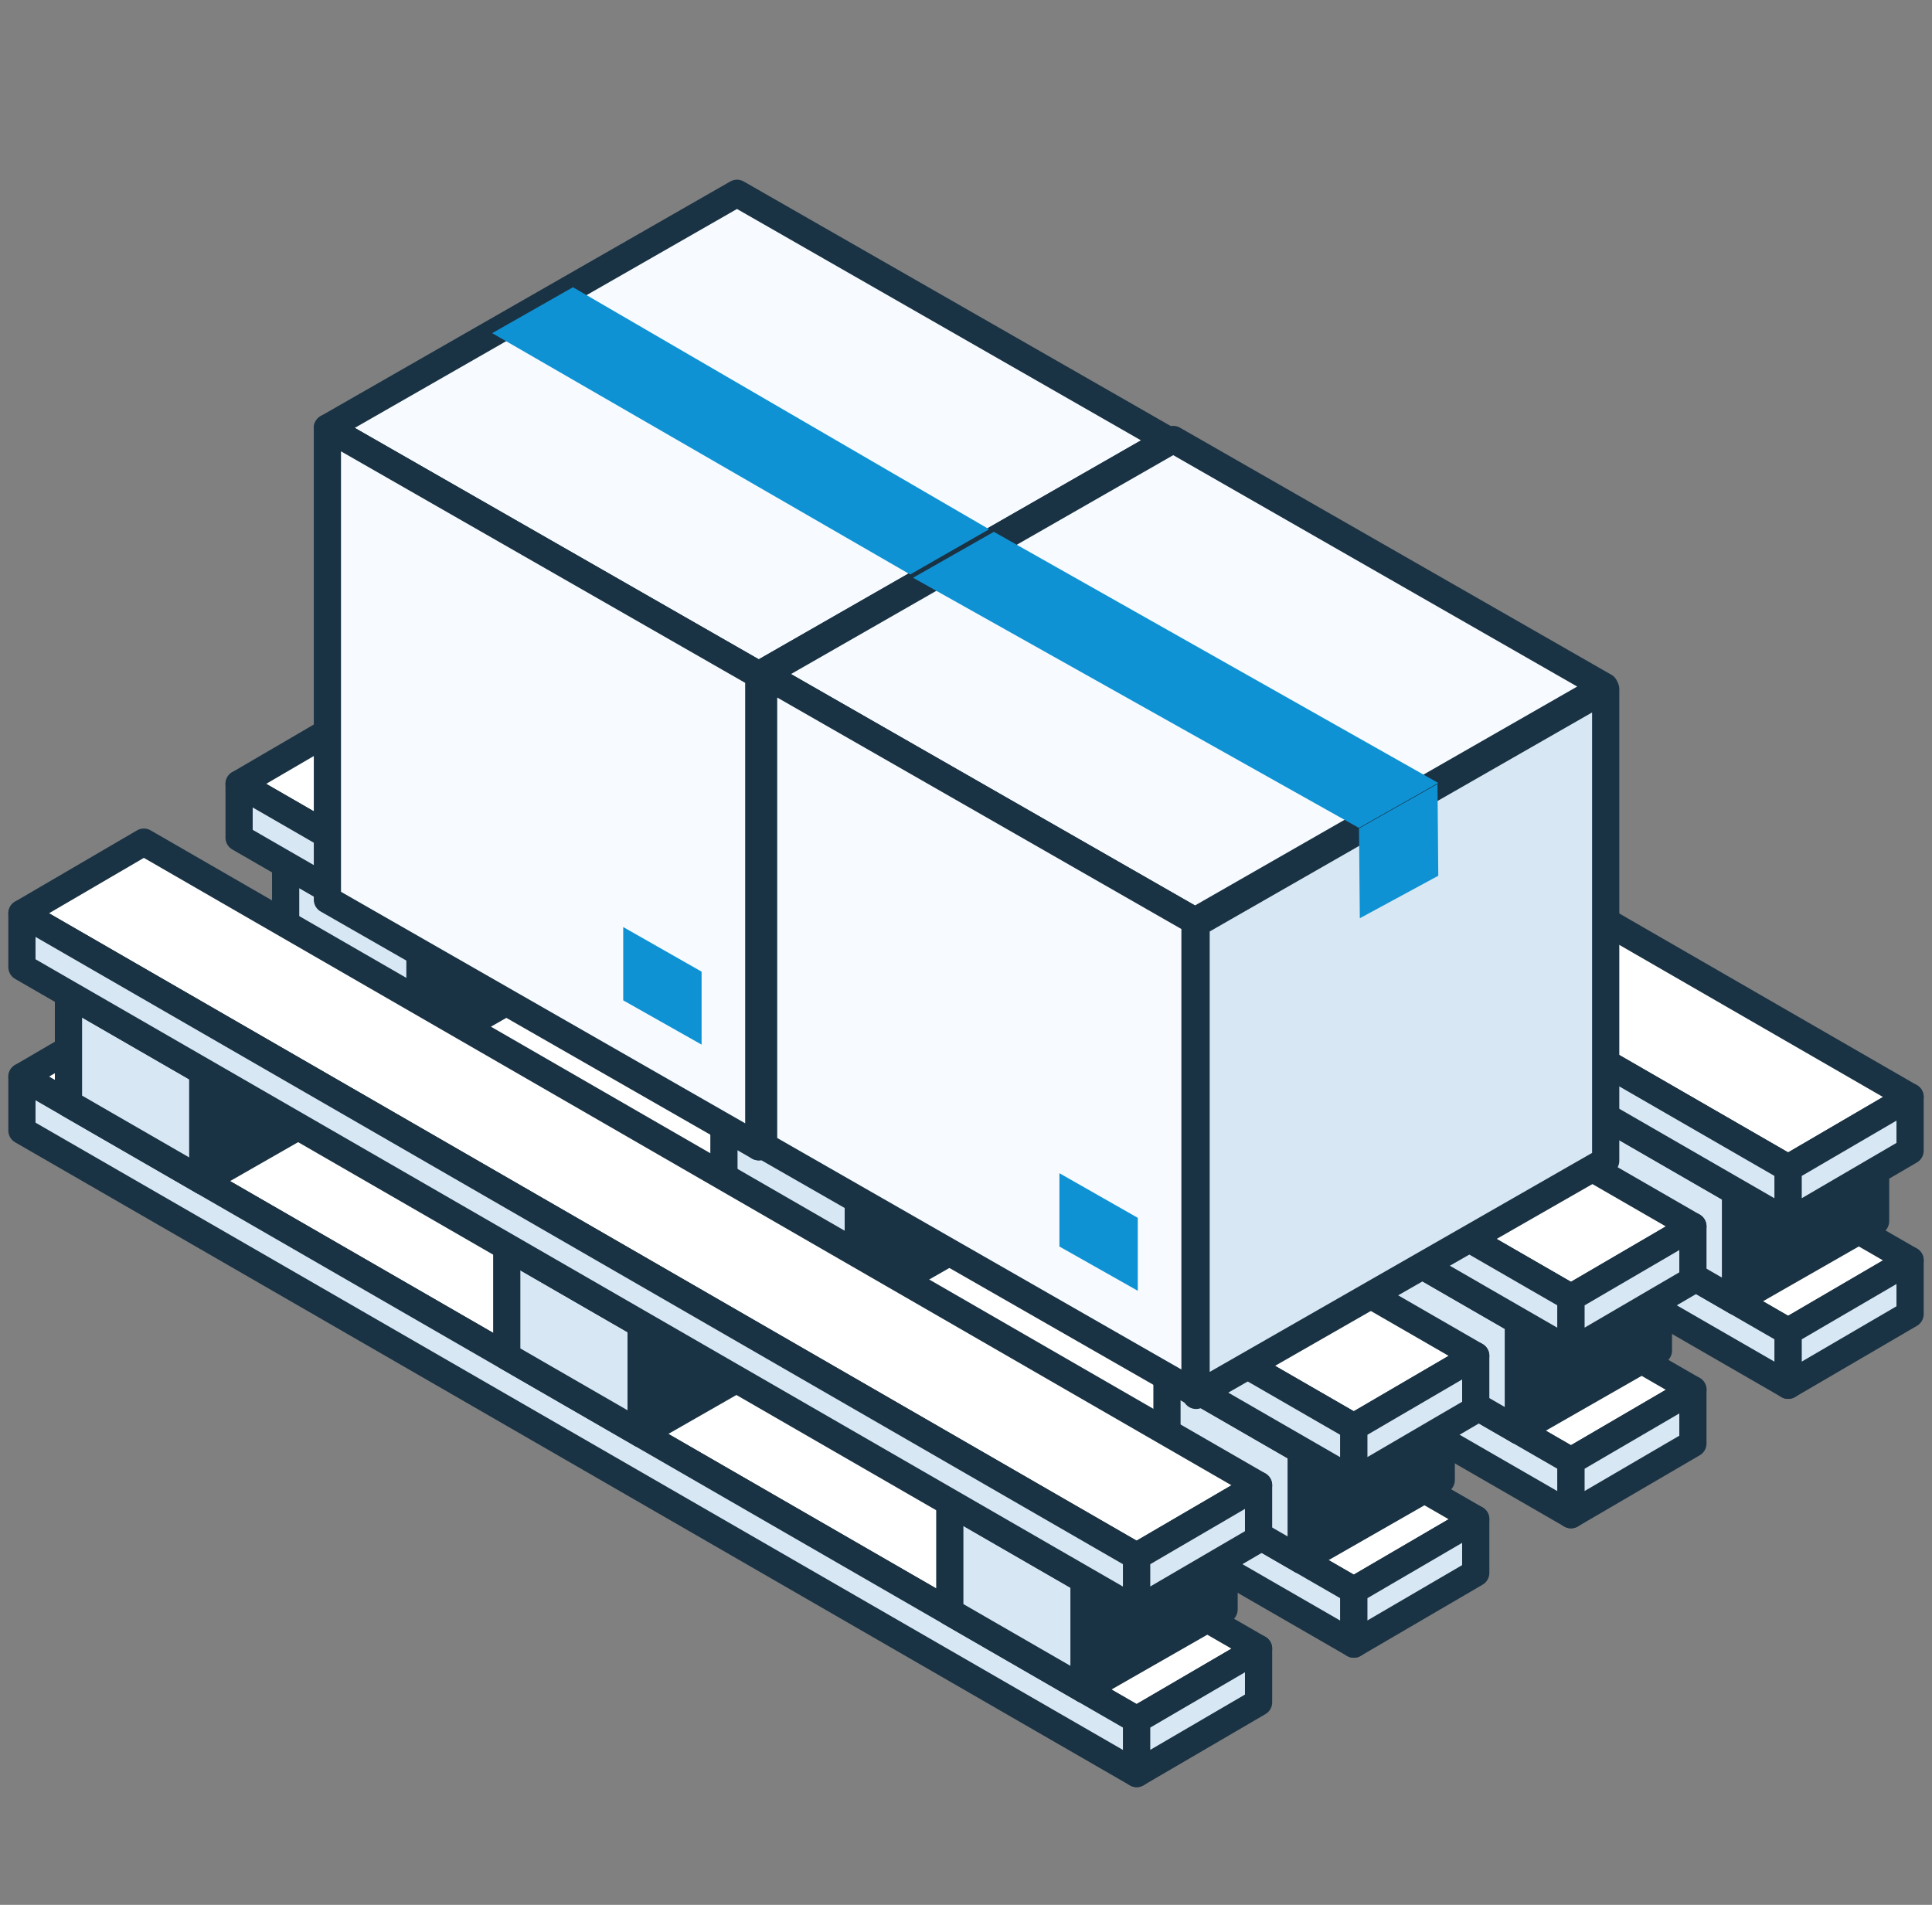 <svg width="142" height="140" viewBox="0 0 142 140" fill="none" xmlns="http://www.w3.org/2000/svg">
<rect x="0" y="0" width="142" height="140" fill="#808080" stroke="none"/>
<path d="M140.389 92.629L58.457 45.367L49.496 50.599L131.429 97.862L140.389 92.629Z" fill="white" stroke="#1A3344" stroke-width="2" stroke-linecap="round" stroke-linejoin="round"/>
<path d="M131.429 101.814L49.496 54.552V50.599L131.429 97.862V101.814Z" fill="#D7E8F4" stroke="#1A3344" stroke-width="2" stroke-linecap="round" stroke-linejoin="round"/>
<path d="M140.389 96.582L131.428 101.814V97.861L140.389 92.629V96.582Z" fill="#D7E8F4" stroke="#1A3344" stroke-width="2" stroke-linecap="round" stroke-linejoin="round"/>
<path d="M124.427 102.141L42.495 54.879L33.534 60.111L115.467 107.373L124.427 102.141Z" fill="white" stroke="#1A3344" stroke-width="2" stroke-linecap="round" stroke-linejoin="round"/>
<path d="M115.467 111.326L33.534 64.064V60.111L115.467 107.373V111.326Z" fill="#D7E8F4" stroke="#1A3344" stroke-width="2" stroke-linecap="round" stroke-linejoin="round"/>
<path d="M124.427 106.094L115.467 111.327V107.374L124.427 102.141V106.094Z" fill="#D7E8F4" stroke="#1A3344" stroke-width="2" stroke-linecap="round" stroke-linejoin="round"/>
<path d="M108.465 111.654L26.533 64.391L17.573 69.624L99.505 116.886L108.465 111.654Z" fill="white" stroke="#1A3344" stroke-width="2" stroke-linecap="round" stroke-linejoin="round"/>
<path d="M99.505 120.839L17.573 73.576V69.624L99.505 116.886V120.839Z" fill="#D7E8F4" stroke="#1A3344" stroke-width="2" stroke-linecap="round" stroke-linejoin="round"/>
<path d="M108.465 115.606L99.505 120.839V116.886L108.465 111.654V115.606Z" fill="#D7E8F4" stroke="#1A3344" stroke-width="2" stroke-linecap="round" stroke-linejoin="round"/>
<path d="M92.504 121.166L10.571 73.903L1.611 79.135L83.543 126.398L92.504 121.166Z" fill="white" stroke="#1A3344" stroke-width="2" stroke-linecap="round" stroke-linejoin="round"/>
<path d="M83.543 130.351L1.611 83.089V79.136L83.543 126.398V130.351Z" fill="#D7E8F4" stroke="#1A3344" stroke-width="2" stroke-linecap="round" stroke-linejoin="round"/>
<path d="M92.504 125.119L83.543 130.351V126.398L92.504 121.166V125.119Z" fill="#D7E8F4" stroke="#1A3344" stroke-width="2" stroke-linecap="round" stroke-linejoin="round"/>
<path d="M127.57 87.589L117.694 81.89V89.937L127.57 95.636V87.589Z" fill="#D7E8F4" stroke="#1A3344" stroke-width="2" stroke-linecap="round" stroke-linejoin="round"/>
<path d="M137.855 81.705L127.57 87.589V95.636L137.855 89.752V81.705Z" fill="#1A3344" stroke="#1A3344" stroke-width="2" stroke-linecap="round" stroke-linejoin="round"/>
<path d="M62.794 50.217L52.919 44.518V52.565L62.794 58.264V50.217Z" fill="#D7E8F4" stroke="#1A3344" stroke-width="2" stroke-linecap="round" stroke-linejoin="round"/>
<path d="M73.079 44.334L62.794 50.217V58.264L73.079 52.38V44.334Z" fill="#1A3344" stroke="#1A3344" stroke-width="2" stroke-linecap="round" stroke-linejoin="round"/>
<path d="M95.007 68.799L85.131 63.1V71.147L95.007 76.846V68.799Z" fill="#D7E8F4" stroke="#1A3344" stroke-width="2" stroke-linecap="round" stroke-linejoin="round"/>
<path d="M105.292 62.915L95.007 68.799V76.846L105.292 70.962V62.915Z" fill="#1A3344" stroke="#1A3344" stroke-width="2" stroke-linecap="round" stroke-linejoin="round"/>
<path d="M140.389 80.621L58.457 33.359L49.496 38.591L131.429 85.853L140.389 80.621Z" fill="white" stroke="#1A3344" stroke-width="2" stroke-linecap="round" stroke-linejoin="round"/>
<path d="M131.429 89.806L49.496 42.544V38.591L131.429 85.854V89.806Z" fill="#D7E8F4" stroke="#1A3344" stroke-width="2" stroke-linecap="round" stroke-linejoin="round"/>
<path d="M140.389 84.574L131.428 89.806V85.853L140.389 80.621V84.574Z" fill="#D7E8F4" stroke="#1A3344" stroke-width="2" stroke-linecap="round" stroke-linejoin="round"/>
<path d="M111.609 97.101L101.733 91.402V99.449L111.609 105.148V97.101Z" fill="#D7E8F4" stroke="#1A3344" stroke-width="2" stroke-linecap="round" stroke-linejoin="round"/>
<path d="M121.893 91.217L111.608 97.101V105.148L121.893 99.264V91.217Z" fill="#1A3344" stroke="#1A3344" stroke-width="2" stroke-linecap="round" stroke-linejoin="round"/>
<path d="M46.833 59.729L36.957 54.03V62.077L46.833 67.776V59.729Z" fill="#D7E8F4" stroke="#1A3344" stroke-width="2" stroke-linecap="round" stroke-linejoin="round"/>
<path d="M57.117 53.845L46.833 59.729V67.776L57.117 61.892V53.845Z" fill="#1A3344" stroke="#1A3344" stroke-width="2" stroke-linecap="round" stroke-linejoin="round"/>
<path d="M79.046 78.311L69.169 72.612V80.659L79.046 86.358V78.311Z" fill="#D7E8F4" stroke="#1A3344" stroke-width="2" stroke-linecap="round" stroke-linejoin="round"/>
<path d="M89.33 72.427L79.045 78.311V86.358L89.33 80.474V72.427Z" fill="#1A3344" stroke="#1A3344" stroke-width="2" stroke-linecap="round" stroke-linejoin="round"/>
<path d="M124.427 90.133L42.495 42.871L33.534 48.103L115.467 95.365L124.427 90.133Z" fill="white" stroke="#1A3344" stroke-width="2" stroke-linecap="round" stroke-linejoin="round"/>
<path d="M115.467 99.318L33.534 52.056V48.103L115.467 95.365V99.318Z" fill="#D7E8F4" stroke="#1A3344" stroke-width="2" stroke-linecap="round" stroke-linejoin="round"/>
<path d="M124.427 94.086L115.467 99.319V95.366L124.427 90.134V94.086Z" fill="#D7E8F4" stroke="#1A3344" stroke-width="2" stroke-linecap="round" stroke-linejoin="round"/>
<path d="M95.647 106.613L85.771 100.914V108.961L95.647 114.66V106.613Z" fill="#D7E8F4" stroke="#1A3344" stroke-width="2" stroke-linecap="round" stroke-linejoin="round"/>
<path d="M105.931 100.729L95.647 106.613V114.66L105.931 108.776V100.729Z" fill="#1A3344" stroke="#1A3344" stroke-width="2" stroke-linecap="round" stroke-linejoin="round"/>
<path d="M30.871 69.242L20.995 63.542V71.589L30.871 77.288V69.242Z" fill="#D7E8F4" stroke="#1A3344" stroke-width="2" stroke-linecap="round" stroke-linejoin="round"/>
<path d="M41.155 63.358L30.871 69.242V77.288L41.155 71.405V63.358Z" fill="#1A3344" stroke="#1A3344" stroke-width="2" stroke-linecap="round" stroke-linejoin="round"/>
<path d="M63.084 87.823L53.208 82.124V90.171L63.084 95.87V87.823Z" fill="#D7E8F4" stroke="#1A3344" stroke-width="2" stroke-linecap="round" stroke-linejoin="round"/>
<path d="M73.368 81.939L63.084 87.823V95.87L73.368 89.986V81.939Z" fill="#1A3344" stroke="#1A3344" stroke-width="2" stroke-linecap="round" stroke-linejoin="round"/>
<path d="M108.465 99.646L26.533 52.383L17.573 57.615L99.505 104.878L108.465 99.646Z" fill="white" stroke="#1A3344" stroke-width="2" stroke-linecap="round" stroke-linejoin="round"/>
<path d="M99.505 108.831L17.573 61.568V57.615L99.505 104.878V108.831Z" fill="#D7E8F4" stroke="#1A3344" stroke-width="2" stroke-linecap="round" stroke-linejoin="round"/>
<path d="M108.465 103.598L99.505 108.831V104.878L108.465 99.645V103.598Z" fill="#D7E8F4" stroke="#1A3344" stroke-width="2" stroke-linecap="round" stroke-linejoin="round"/>
<path d="M79.685 116.125L69.809 110.426V118.473L79.685 124.172V116.125Z" fill="#D7E8F4" stroke="#1A3344" stroke-width="2" stroke-linecap="round" stroke-linejoin="round"/>
<path d="M89.969 110.241L79.685 116.125V124.172L89.969 118.288V110.241Z" fill="#1A3344" stroke="#1A3344" stroke-width="2" stroke-linecap="round" stroke-linejoin="round"/>
<path d="M14.909 78.754L5.033 73.055V81.102L14.909 86.801V78.754Z" fill="#D7E8F4" stroke="#1A3344" stroke-width="2" stroke-linecap="round" stroke-linejoin="round"/>
<path d="M25.194 72.87L14.909 78.753V86.8L25.194 80.917V72.87Z" fill="#1A3344" stroke="#1A3344" stroke-width="2" stroke-linecap="round" stroke-linejoin="round"/>
<path d="M47.122 97.335L37.246 91.636V99.683L47.122 105.382V97.335Z" fill="#D7E8F4" stroke="#1A3344" stroke-width="2" stroke-linecap="round" stroke-linejoin="round"/>
<path d="M57.406 91.451L47.122 97.335V105.382L57.406 99.499V91.451Z" fill="#1A3344" stroke="#1A3344" stroke-width="2" stroke-linecap="round" stroke-linejoin="round"/>
<path d="M92.504 109.158L10.571 61.895L1.611 67.128L83.543 114.39L92.504 109.158Z" fill="white" stroke="#1A3344" stroke-width="2" stroke-linecap="round" stroke-linejoin="round"/>
<path d="M83.543 118.343L1.611 71.081V67.128L83.543 114.39V118.343Z" fill="#D7E8F4" stroke="#1A3344" stroke-width="2" stroke-linecap="round" stroke-linejoin="round"/>
<path d="M92.504 113.111L83.543 118.343V114.39L92.504 109.158V113.111Z" fill="#D7E8F4" stroke="#1A3344" stroke-width="2" stroke-linecap="round" stroke-linejoin="round"/>
<path d="M55.769 49.608L24.064 31.449L54.169 14.207L85.875 32.365L55.769 49.608Z" fill="#F7FBFF" stroke="#1A3344" stroke-width="2" stroke-linecap="round" stroke-linejoin="round"/>
<path d="M55.769 84.284L85.875 67.042V32.365L55.769 49.608V84.284Z" fill="#D7E8F4" stroke="#1A3344" stroke-width="2" stroke-linecap="round" stroke-linejoin="round"/>
<path d="M55.769 49.608V84.284L24.064 66.125V31.448L55.769 49.608Z" fill="#F7FBFF" stroke="#1A3344" stroke-width="2" stroke-linecap="round" stroke-linejoin="round"/>
<path d="M67.825 42.792L67.883 49.394L73.651 46.271L73.593 39.53L67.825 42.792ZM42.113 21.111L36.176 24.486L67.814 42.753L73.651 39.452L42.113 21.111ZM45.805 73.523L51.566 76.776V71.413L45.805 68.134V73.523Z" fill="#0F92D4"/>
<path d="M87.831 67.701L56.125 49.542L86.231 32.301L117.936 50.459L87.831 67.701Z" fill="#F7FBFF" stroke="#1A3344" stroke-width="2" stroke-linecap="round" stroke-linejoin="round"/>
<path d="M87.831 102.378L117.936 85.135V50.459L87.831 67.701V102.378Z" fill="#D7E8F4"/>
<path d="M87.911 102.557L118.017 85.315V50.638L87.911 67.881V102.557Z" stroke="#1A3344" stroke-width="2" stroke-linecap="round" stroke-linejoin="round"/>
<path d="M87.831 67.701V102.378L56.125 84.219V49.542L87.831 67.701Z" fill="#F7FBFF" stroke="#1A3344" stroke-width="2" stroke-linecap="round" stroke-linejoin="round"/>
<path d="M99.886 60.886L99.945 67.488L105.713 64.365L105.654 57.624L99.886 60.886ZM73.048 39.088L67.111 42.463L99.876 60.847L105.713 57.545L73.048 39.088ZM77.866 91.616L83.627 94.869V89.507L77.866 86.227V91.616Z" fill="#0F92D4"/>
</svg>
